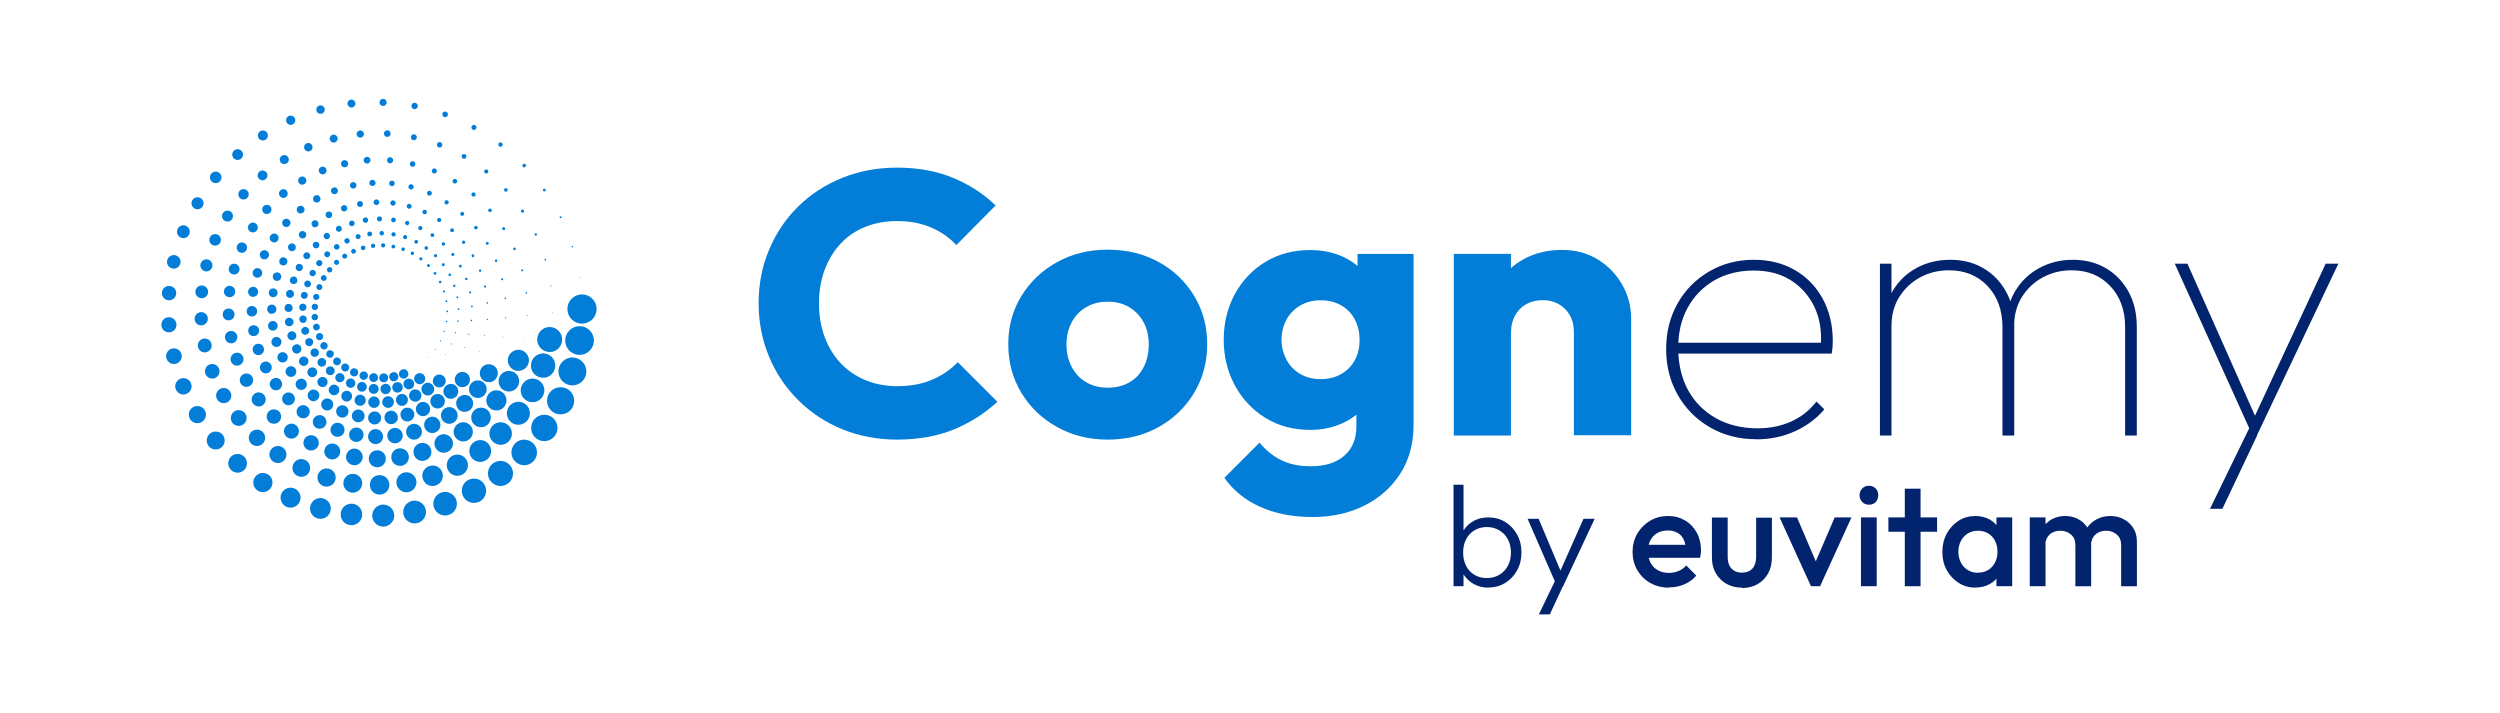 <?xml version="1.0" encoding="UTF-8"?>
<svg id="Layer_2" data-name="Layer 2" xmlns="http://www.w3.org/2000/svg" viewBox="0 0 195.06 55.66">
  <defs>
    <style>
      .cls-1 {
        fill: #02246e;
      }

      .cls-2 {
        fill: #fff;
        opacity: 0;
      }

      .cls-3 {
        fill: #037ed8;
      }
    </style>
  </defs>
  <g id="Layer_1-2" data-name="Layer 1">
    <g>
      <rect class="cls-2" width="195.06" height="55.66"/>
      <g>
        <path class="cls-3" d="M31.15,29.3c-.07-.19.03-.4.22-.47s.4.03.47.22-.03.4-.22.47-.4-.03-.47-.22ZM30.85,29.73c.19-.07.28-.27.21-.46s-.27-.28-.46-.21-.28.27-.21.46.27.28.46.21ZM30.06,29.81c.18-.07.27-.27.21-.45s-.27-.27-.45-.21-.27.27-.21.45.27.27.45.21ZM29.27,29.78c.18-.06.27-.26.2-.44s-.26-.27-.44-.2-.27.26-.2.44.26.27.44.2ZM28.49,29.62c.17-.06.26-.25.2-.42s-.25-.26-.42-.2-.26.25-.2.42.25.26.42.2ZM27.74,29.35c.17-.06.25-.25.19-.41s-.25-.25-.41-.19-.25.25-.19.41.25.25.41.19ZM27.04,28.97c.16-.06.25-.24.19-.4s-.24-.25-.4-.19-.25.24-.19.4.24.25.4.19ZM26.4,28.48c.16-.06.24-.23.18-.39s-.23-.24-.39-.18-.24.23-.18.39.23.24.39.18ZM25.85,27.9c.15-.06.23-.23.18-.38s-.23-.23-.38-.18-.23.23-.18.38.23.23.38.18ZM25.38,27.25c.15-.05.23-.22.17-.37s-.22-.23-.37-.17-.23.22-.17.37.22.23.37.17ZM25.03,26.53c.14-.05.22-.21.17-.36s-.21-.22-.36-.17-.22.21-.17.36.21.22.36.17ZM24.78,25.77c.14-.05.21-.2.16-.34s-.2-.21-.34-.16-.21.2-.16.34.2.21.34.16ZM24.65,24.98c.13-.05.2-.2.15-.33s-.2-.2-.33-.15-.2.2-.15.33.2.2.33.15ZM24.65,24.18c.13-.05.2-.19.15-.32s-.19-.2-.32-.15-.2.19-.15.32.19.2.32.15ZM24.76,23.39c.13-.05.19-.18.14-.31s-.18-.19-.31-.14-.19.18-.14.31.18.19.31.14ZM25,22.62c.12-.04.18-.18.14-.3s-.18-.18-.3-.14-.18.18-.14.3.18.18.3.14ZM25.34,21.9c.12-.04.18-.17.13-.29s-.17-.18-.29-.13-.18.17-.13.29.17.18.29.13ZM25.79,21.25c.11-.04.17-.16.13-.27s-.16-.17-.27-.13-.17.16-.13.27.16.17.27.13ZM26.33,20.66c.11-.04.16-.16.12-.26s-.16-.16-.26-.12-.16.16-.12.26.16.16.26.12ZM26.96,20.17c.1-.04.15-.15.12-.25s-.15-.15-.25-.12-.15.15-.12.25.15.15.25.12ZM27.65,19.78c.1-.04.15-.14.11-.24s-.14-.15-.24-.11-.15.14-.11.24.14.15.24.11ZM28.39,19.51c.09-.03.14-.14.11-.23s-.14-.14-.23-.11-.14.14-.11.23.14.14.23.11ZM29.17,19.34c.09-.03.13-.13.1-.22s-.13-.13-.22-.1-.13.13-.1.22.13.13.22.1ZM29.95,19.3c.08-.03.13-.12.1-.21s-.12-.13-.21-.1-.13.12-.1.21.12.13.21.1ZM30.74,19.38c.08-.03.12-.12.09-.19s-.12-.12-.19-.09-.12.12-.09.19.12.12.19.09ZM31.5,19.58c.07-.03.11-.11.09-.18s-.11-.11-.18-.09-.11.11-.09.18.11.11.18.09ZM32.22,19.89c.07-.03.11-.1.08-.17s-.1-.11-.17-.08-.11.1-.08.17.1.11.17.08ZM32.88,20.31c.06-.02.1-.1.07-.16s-.1-.1-.16-.07-.1.1-.07.16.1.1.16.07ZM33.47,20.83c.06-.02.09-.09.07-.15s-.09-.09-.15-.07-.09.09-.07.15.09.09.15.07ZM33.98,21.43c.06-.02.08-.08.06-.14s-.08-.08-.14-.06-.08.08-.06.14.08.08.14.06ZM34.38,22.1c.05-.02.08-.08.06-.13s-.08-.08-.13-.06-.08.08-.06.13.08.08.13.06ZM34.68,22.82s.07-.07.05-.11-.07-.07-.11-.05-.07.07-.05.11.07.07.11.05ZM34.86,23.58s.06-.06.05-.1-.06-.06-.1-.05-.06.06-.05.1.06.06.1.05ZM34.92,24.36s.06-.05.04-.09-.05-.06-.09-.04-.06.05-.04.09.05.06.09.04ZM34.86,25.15s.05-.05.04-.08-.05-.05-.08-.04-.05.05-.04.08.05.05.08.04ZM34.68,25.91s.04-.04.03-.07-.04-.04-.07-.03-.04.04-.03.07.04.04.07.03ZM34.38,26.64s.04-.03.03-.06-.03-.04-.06-.03-.04.03-.03.06.03.04.06.03ZM33.98,27.31s.03-.03.02-.05-.03-.03-.05-.02-.03.03-.02.05.03.03.05.02ZM33.47,27.92s.02-.02.02-.03-.02-.02-.03-.02-.02.02-.02.03.02.02.03.02ZM32.88,28.44s.01-.01.01-.02-.01-.01-.02-.01-.01.01-.01.02.01.01.02.01ZM32.21,28.86s0,0,0-.01,0,0-.01,0,0,0,0,.01,0,0,.01,0ZM32.96,29.92c.21-.12.28-.38.16-.59s-.38-.28-.59-.16-.28.38-.16.59.38.28.59.16ZM32.11,30.32c.2-.12.27-.37.15-.57s-.37-.27-.57-.15-.27.37-.15.57.37.27.57.15ZM31.22,30.58c.2-.11.26-.36.15-.56s-.36-.26-.56-.15-.26.36-.15.56.36.26.56.15ZM30.29,30.7c.19-.11.26-.35.15-.55s-.35-.26-.55-.15-.26.35-.15.55.35.26.55.15ZM29.35,30.68c.19-.11.25-.35.14-.53s-.35-.25-.53-.14-.25.35-.14.53.35.25.53.14ZM28.43,30.51c.18-.1.24-.34.14-.52s-.34-.24-.52-.14-.24.34-.14.52.34.24.52.14ZM27.54,30.21c.18-.1.24-.33.13-.5s-.33-.24-.5-.13-.24.33-.13.5.33.24.5.13ZM26.7,29.78c.17-.1.23-.32.13-.49s-.32-.23-.49-.13-.23.32-.13.49.32.23.49.13ZM25.94,29.23c.17-.1.22-.31.13-.47s-.31-.22-.47-.13-.22.31-.13.47.31.22.47.13ZM25.28,28.56c.16-.09.22-.3.12-.46s-.3-.22-.46-.12-.22.3-.12.46.3.22.46.12ZM24.72,27.8c.16-.09.21-.29.12-.45s-.29-.21-.45-.12-.21.29-.12.45.29.21.45.12ZM24.28,26.97c.15-.09.2-.28.12-.43s-.28-.2-.43-.12-.2.28-.12.43.28.2.43.12ZM23.97,26.08c.15-.08.2-.27.11-.42s-.27-.2-.42-.11-.2.27-.11.42.27.2.42.11ZM23.79,25.16c.14-.08.19-.26.11-.4s-.26-.19-.4-.11-.19.26-.11.4.26.19.4.11ZM23.77,24.22c.14-.08.18-.25.1-.39s-.25-.18-.39-.1-.18.25-.1.39.25.18.39.1ZM23.88,23.28c.13-.08.18-.24.1-.37s-.24-.18-.37-.1-.18.24-.1.37.24.18.37.1ZM24.13,22.38c.13-.07.17-.23.1-.36s-.23-.17-.36-.1-.17.23-.1.36.23.17.36.1ZM24.52,21.52c.12-.07.16-.22.09-.34s-.22-.16-.34-.09-.16.22-.09.34.22.16.34.09ZM25.03,20.74c.12-.07.16-.21.09-.33s-.21-.16-.33-.09-.16.21-.09.33.21.16.33.09ZM25.65,20.04c.11-.06.15-.21.08-.32s-.21-.15-.32-.08-.15.21-.08.32.21.15.32.08ZM26.38,19.45c.11-.06.14-.2.08-.3s-.2-.14-.3-.08-.14.2-.08.3.2.14.3.08ZM27.18,18.98c.1-.06.14-.19.08-.29s-.19-.14-.29-.08-.14.19-.08.29.19.14.29.08ZM28.04,18.63c.1-.06.13-.18.07-.27s-.18-.13-.27-.07-.13.18-.07.27.18.13.27.07ZM28.94,18.42c.09-.05.12-.17.07-.26s-.17-.12-.26-.07-.12.17-.07.26.17.12.26.07ZM29.87,18.35c.09-.05.11-.16.07-.24s-.16-.11-.24-.07-.11.16-.07.24.16.11.24.07ZM30.79,18.43c.08-.05.11-.15.06-.23s-.15-.11-.23-.06-.11.15-.06.23.15.11.23.06ZM31.69,18.64c.08-.04.1-.14.06-.22s-.14-.1-.22-.06-.1.14-.06.22.14.1.22.06ZM32.55,18.99c.07-.04.09-.13.05-.2s-.13-.09-.2-.05-.09.13-.05.2.13.09.2.05ZM33.33,19.47c.07-.04.09-.12.05-.19s-.12-.09-.19-.05-.09.12-.05.19.12.09.19.05ZM34.04,20.06c.06-.03.08-.11.05-.17s-.11-.08-.17-.05-.08.11-.05.17.11.08.17.05ZM34.65,20.75c.06-.03.07-.1.04-.16s-.1-.07-.16-.04-.07.1-.04.16.1.07.16.04ZM35.14,21.53c.05-.03.07-.09.04-.14s-.09-.07-.14-.04-.07.09-.04.14.09.07.14.04ZM35.5,22.38s.06-.08.03-.13-.08-.06-.13-.03-.06.08-.03.13.08.06.13.03ZM35.73,23.27s.05-.07.03-.11-.07-.05-.11-.03-.05.07-.03.11.07.05.11.03ZM35.82,24.19s.05-.07.03-.1-.07-.05-.1-.03-.05.07-.03.1.07.05.1.03ZM35.77,25.11s.04-.06.02-.09-.06-.04-.09-.02-.04.06-.02.09.06.04.09.02ZM35.57,26.01s.03-.05.02-.07-.05-.03-.07-.02-.03.05-.02.07.05.03.07.02ZM35.24,26.88s.03-.04.02-.06-.04-.03-.06-.02-.03.04-.02.06.04.03.06.02ZM34.78,27.68s.02-.03.01-.04-.03-.02-.04-.01-.02.03-.01.04.03.02.04.01ZM34.2,28.41s.01-.02,0-.03-.02-.01-.03,0-.01.02,0,.03.02.01.03,0ZM33.52,29.03s0,0,0-.01,0,0-.01,0,0,0,0,.01,0,0,.01,0ZM34.6,30.11c.21-.18.24-.5.06-.71s-.5-.24-.71-.06-.24.5-.06.71.5.24.71.06ZM33.7,30.74c.21-.18.24-.49.06-.7s-.49-.24-.7-.06-.24.49-.06.7.49.24.7.06ZM32.71,31.23c.2-.17.23-.48.06-.68s-.48-.23-.68-.06-.23.48-.06.68.48.23.68.06ZM31.66,31.56c.2-.17.22-.46.06-.66s-.46-.22-.66-.06-.22.46-.06.66.46.22.66.06ZM30.57,31.72c.19-.16.22-.45.06-.64s-.45-.22-.64-.06-.22.45-.06.64.45.22.64.06ZM29.47,31.72c.19-.16.21-.44.05-.63s-.44-.21-.63-.05-.21.44-.05.63.44.21.63.05ZM28.38,31.56c.18-.15.21-.43.05-.61s-.43-.21-.61-.05-.21.43-.05.61.43.21.61.05ZM27.32,31.23c.18-.15.2-.41.05-.59s-.41-.2-.59-.05-.2.41-.05.59.41.2.59.05ZM26.33,30.74c.17-.14.2-.4.05-.58s-.4-.2-.58-.05-.2.4-.05.58.4.2.58.05ZM25.42,30.11c.17-.14.19-.39.05-.56s-.39-.19-.56-.05-.19.39-.05.56.39.19.56.05ZM24.61,29.34c.16-.14.18-.38.05-.54s-.38-.18-.54-.05-.18.38-.05.54.38.18.54.05ZM23.93,28.47c.16-.13.18-.37.05-.52s-.37-.18-.52-.05-.18.37-.05.52.37.18.52.05ZM23.39,27.5c.15-.13.17-.35.04-.51s-.35-.17-.51-.04-.17.35-.04.51.35.17.51.04ZM23,26.46c.15-.12.17-.34.04-.49s-.34-.17-.49-.04-.17.34-.04.49.34.17.49.04ZM22.78,25.38c.14-.12.16-.33.04-.47s-.33-.16-.47-.04-.16.33-.04.47.33.16.47.04ZM22.72,24.27c.14-.11.15-.32.04-.45s-.32-.15-.45-.04-.15.32-.04.45.32.15.45.04ZM22.83,23.17c.13-.11.15-.3.04-.44s-.3-.15-.44-.04-.15.3-.04.44.3.15.44.04ZM23.1,22.1c.13-.11.14-.29.04-.42s-.29-.14-.42-.04-.14.29-.04.42.29.14.42.04ZM23.53,21.09c.12-.1.14-.28.04-.4s-.28-.14-.4-.04-.14.28-.04.4.28.14.4.04ZM24.11,20.16c.12-.1.13-.27.03-.38s-.27-.13-.38-.03-.13.27-.03.38.27.13.38.03ZM24.83,19.32c.11-.09.12-.26.03-.37s-.26-.12-.37-.03-.12.26-.03.37.26.12.37.03ZM25.66,18.61c.1-.09.12-.24.03-.35s-.24-.12-.35-.03-.12.24-.03.35.24.12.35.03ZM26.59,18.03c.1-.08.11-.23.03-.33s-.23-.11-.33-.03-.11.23-.03.33.23.11.33.03ZM27.59,17.6c.09-.08.11-.22.03-.31s-.22-.11-.31-.03-.11.22-.03.31.22.11.31.03ZM28.65,17.34c.09-.07.1-.21.03-.3s-.21-.1-.3-.03-.1.21-.03.3.21.1.3.03ZM29.74,17.23c.08-.07.09-.2.02-.28s-.2-.09-.28-.02-.09.2-.02.28.2.09.28.02ZM30.82,17.3c.08-.07.09-.18.02-.26s-.18-.09-.26-.02-.09.18-.02.26.18.09.26.02ZM31.88,17.53c.07-.06.08-.17.02-.24s-.17-.08-.24-.02-.08.17-.02.24.17.08.24.02ZM32.9,17.92c.07-.06.08-.16.02-.23s-.16-.08-.23-.02-.08.16-.02.23.16.08.23.02ZM33.83,18.46c.06-.05.07-.15.02-.21s-.15-.07-.21-.02-.07.15-.02.21.15.07.21.02ZM34.68,19.14c.06-.05.07-.13.02-.19s-.13-.07-.19-.02-.07.13-.02.19.13.07.19.02ZM35.41,19.95c.05-.04.06-.12.02-.17s-.12-.06-.17-.02-.06.12-.02.17.12.06.17.02ZM36,20.85s.05-.11.01-.16-.11-.05-.16-.01-.05.11-.01.16.11.05.16.01ZM36.45,21.84s.05-.1.01-.14-.1-.05-.14-.01-.05.1-.01.14.1.05.14.01ZM36.74,22.88s.04-.09.01-.12-.09-.04-.12-.01-.04.09-.01.12.09.04.12.01ZM36.87,23.96s.04-.07,0-.1-.07-.04-.1,0-.04.07,0,.1.07.04.1,0ZM36.83,25.05s.03-.06,0-.09-.06-.03-.09,0-.03.06,0,.09.06.03.09,0ZM36.62,26.12s.02-.05,0-.07-.05-.02-.07,0-.02.05,0,.07.05.02.07,0ZM36.25,27.14s.02-.04,0-.05-.04-.02-.05,0-.02.04,0,.05.04.02.05,0ZM35.73,28.1s.01-.02,0-.03-.02-.01-.03,0-.01.02,0,.03.02.01.03,0ZM35.06,28.97s0-.01,0-.02-.01,0-.02,0,0,.01,0,.02.01,0,.02,0ZM36.53,30c.21-.25.18-.63-.07-.84s-.63-.18-.84.07-.18.63.07.84.63.18.84-.07ZM35.62,30.91c.21-.25.17-.61-.07-.82s-.61-.17-.82.07-.17.61.07.82.61.17.82-.07ZM34.58,31.67c.2-.24.17-.6-.07-.8s-.6-.17-.8.07-.17.6.07.8.6.17.8-.07ZM33.43,32.27c.2-.23.17-.58-.07-.78s-.58-.17-.78.07-.17.58.07.78.58.17.78-.07ZM32.2,32.69c.19-.23.16-.57-.07-.76s-.57-.16-.76.07-.16.57.07.76.57.16.76-.07ZM30.92,32.91c.19-.22.16-.55-.06-.74s-.55-.16-.74.06-.16.55.06.74.55.16.74-.06ZM29.62,32.94c.18-.22.15-.54-.06-.72s-.54-.15-.72.06-.15.54.06.72.54.15.72-.06ZM28.33,32.77c.18-.21.15-.52-.06-.7s-.52-.15-.7.06-.15.52.06.7.52.15.7-.06ZM27.08,32.41c.17-.2.14-.51-.06-.68s-.51-.14-.68.06-.14.51.06.68.51.14.68-.06ZM25.89,31.86c.17-.2.14-.49-.06-.66s-.49-.14-.66.06-.14.49.06.66.49.14.66-.06ZM24.81,31.14c.16-.19.14-.48-.06-.64s-.48-.14-.64.06-.14.48.06.64.48.14.64-.06ZM23.84,30.27c.16-.18.13-.46-.05-.62s-.46-.13-.62.05-.13.46.05.62.46.13.62-.05ZM23.02,29.26c.15-.18.13-.44-.05-.59s-.44-.13-.59.05-.13.44.05.59.44.13.59-.05ZM22.36,28.14c.14-.17.12-.43-.05-.57s-.43-.12-.57.05-.12.43.05.57.43.12.57-.05ZM21.87,26.93c.14-.17.12-.41-.05-.55s-.41-.12-.55.05-.12.41.05.55.41.12.55-.05ZM21.58,25.66c.13-.16.11-.4-.05-.53s-.4-.11-.53.05-.11.4.05.53.4.11.53-.05ZM21.48,24.36c.13-.15.11-.38-.04-.51s-.38-.11-.51.04-.11.38.04.51.38.11.51-.04ZM21.58,23.07c.12-.15.1-.37-.04-.49s-.37-.1-.49.04-.1.37.04.49.37.1.49-.04ZM21.87,21.8c.12-.14.1-.35-.04-.47s-.35-.1-.47.04-.1.35.04.47.35.1.47-.04ZM22.35,20.6c.11-.14.1-.34-.04-.45s-.34-.1-.45.04-.1.34.04.45.34.1.45-.04ZM23.01,19.49c.11-.13.09-.32-.04-.43s-.32-.09-.43.04-.09.32.04.43.32.09.43-.04ZM23.83,18.5c.1-.12.09-.31-.04-.41s-.31-.09-.41.04-.09.31.04.41.31.09.41-.04ZM24.79,17.64c.1-.12.08-.29-.03-.39s-.29-.08-.39.03-.08.29.03.39.29.08.39-.03ZM25.86,16.93c.09-.11.08-.28-.03-.37s-.28-.08-.37.03-.08.28.03.37.28.08.37-.03ZM27.04,16.41c.09-.1.07-.26-.03-.35s-.26-.07-.35.03-.07.26.03.35.26.07.35-.03ZM28.27,16.07c.08-.1.07-.25-.03-.33s-.25-.07-.33.03-.07.25.03.33.25.07.33-.03ZM29.54,15.92c.08-.09.07-.23-.03-.31s-.23-.07-.31.03-.07.23.03.31.23.07.31-.03ZM30.82,15.97c.07-.09.06-.21-.03-.29s-.21-.06-.29.03-.06.21.03.29.21.06.29-.03ZM32.07,16.22c.07-.08.06-.2-.02-.27s-.2-.06-.27.02-.06.2.02.27.2.06.27-.02ZM33.27,16.66c.06-.07.05-.18-.02-.25s-.18-.05-.25.02-.05.18.02.25.18.05.25-.02ZM34.39,17.27c.06-.07.05-.17-.02-.23s-.17-.05-.23.02-.05.17.02.23.17.05.23-.02ZM35.39,18.06c.05-.06.04-.15-.02-.21s-.15-.04-.21.02-.04.15.02.21.15.04.21-.02ZM36.27,18.98c.05-.06.04-.14-.02-.18s-.14-.04-.18.02-.04.14.02.18.14.04.18-.02ZM36.99,20.03s.03-.12-.01-.16-.12-.03-.16.01-.03.12.01.16.12.03.16-.01ZM37.54,21.18s.03-.11-.01-.14-.11-.03-.14.01-.03.11.01.14.11.03.14-.01ZM37.91,22.41s.03-.09-.01-.12-.09-.03-.12.01-.03.09.01.12.09.03.12-.01ZM38.08,23.68s.02-.08,0-.1-.08-.02-.1,0-.02.08,0,.1.08.02.1,0ZM38.06,24.96s.02-.06,0-.08-.06-.02-.08,0-.02.06,0,.08.06.02.08,0ZM37.84,26.22s.01-.05,0-.06-.05-.01-.06,0-.01.05,0,.06.05.01.06,0ZM37.43,27.44s0-.03,0-.04-.03,0-.04,0,0,.03,0,.04.03,0,.04,0ZM36.84,28.58s0-.02,0-.02-.02,0-.02,0,0,.02,0,.02.02,0,.02,0ZM38.75,29.47c.19-.34.08-.77-.26-.96s-.77-.08-.96.26-.08.77.26.96.77.08.96-.26ZM37.88,30.71c.19-.33.08-.75-.25-.94s-.75-.08-.94.25-.08.75.25.94.75.08.94-.25ZM36.83,31.81c.18-.32.07-.73-.24-.91s-.73-.07-.91.24-.07.73.24.91.73.07.91-.24ZM35.62,32.74c.18-.31.07-.71-.24-.89s-.71-.07-.89.24-.07.71.24.89.71.07.89-.24ZM34.28,33.47c.17-.3.07-.69-.23-.87s-.69-.07-.87.23-.07.69.23.87.69.07.87-.23ZM32.84,33.99c.17-.29.07-.67-.23-.84s-.67-.07-.84.23-.07.67.23.84.67.07.84-.23ZM31.34,34.29c.17-.29.07-.65-.22-.82s-.65-.07-.82.22-.07.65.22.82.65.07.82-.22ZM29.81,34.36c.16-.28.07-.63-.21-.8s-.63-.07-.8.21-.07.63.21.8.63.07.8-.21ZM28.29,34.2c.16-.27.06-.62-.21-.77s-.62-.06-.77.21-.06.62.21.77.62.06.77-.21ZM26.81,33.81c.15-.26.06-.6-.2-.75s-.6-.06-.75.2-.06.6.2.75.6.06.75-.2ZM25.4,33.19c.15-.25.06-.58-.19-.73s-.58-.06-.73.19-.06.58.19.73.58.06.73-.19ZM24.1,32.38c.14-.25.06-.56-.19-.7s-.56-.06-.7.19-.06.56.19.7.56.06.7-.19ZM22.94,31.37c.14-.24.06-.54-.18-.68s-.54-.06-.68.18-.06.54.18.68.54.06.68-.18ZM21.95,30.21c.13-.23.05-.52-.18-.66s-.52-.05-.66.18-.05.52.18.66.52.05.66-.18ZM21.14,28.9c.13-.22.05-.5-.17-.63s-.5-.05-.63.17-.05.5.17.63.5.05.63-.17ZM20.54,27.49c.12-.21.05-.49-.16-.61s-.49-.05-.61.16-.05.49.16.61.49.05.61-.16ZM20.16,26.01c.12-.2.05-.47-.16-.58s-.47-.05-.58.16-.05.47.16.58.47.05.58-.16ZM20.01,24.49c.11-.2.05-.45-.15-.56s-.45-.05-.56.15-.05.45.15.56.45.05.56-.15ZM20.09,22.97c.11-.19.04-.43-.14-.54s-.43-.04-.54.14-.04.43.14.54.43.04.54-.14ZM20.41,21.48c.1-.18.04-.41-.14-.51s-.41-.04-.51.14-.04.41.14.51.41.04.51-.14ZM20.94,20.06c.1-.17.04-.39-.13-.49s-.39-.04-.49.13-.04.39.13.49.39.04.49-.13ZM21.69,18.74c.09-.16.04-.37-.13-.47s-.37-.04-.47.13-.04.37.13.47.37.04.47-.13ZM22.62,17.55c.09-.16.04-.35-.12-.44s-.35-.04-.44.12-.04.35.12.44.35.04.44-.12ZM23.72,16.51c.09-.15.03-.34-.11-.42s-.34-.03-.42.11-.03.34.11.42.34.03.42-.11ZM24.97,15.66c.08-.14.03-.32-.11-.4s-.32-.03-.4.11-.03.32.11.4.32.03.4-.11ZM26.33,15.02c.08-.13.03-.3-.1-.37s-.3-.03-.37.1-.03.3.1.37.3.03.37-.1ZM27.78,14.59c.07-.12.03-.28-.09-.35s-.28-.03-.35.09-.03.28.09.35.28.03.35-.09ZM29.27,14.39c.07-.11.03-.26-.09-.33s-.26-.03-.33.09-.03.26.09.33.26.03.33-.09ZM30.77,14.42c.06-.11.02-.24-.08-.3s-.24-.02-.3.08-.02.24.08.3.24.02.3-.08ZM32.25,14.68c.06-.1.02-.22-.08-.28s-.22-.02-.28.08-.02.22.08.28.22.02.28-.08ZM33.67,15.17c.05-.09.02-.21-.07-.26s-.21-.02-.26.07-.02.21.07.26.21.02.26-.07ZM34.99,15.87c.05-.08.02-.19-.06-.23s-.19-.02-.23.06-.02.19.06.23.19.02.23-.06ZM36.2,16.76c.04-.07.02-.17-.06-.21s-.17-.02-.21.06-.02.17.06.21.17.02.21-.06ZM37.25,17.83c.04-.07.02-.15-.05-.19s-.15-.02-.19.05-.02.15.05.19.15.02.19-.05ZM38.12,19.05c.03-.06.01-.13-.04-.16s-.13-.01-.16.04-.01.13.04.16.13.01.16-.04ZM38.8,20.39s.01-.11-.04-.14-.11-.01-.14.04-.01.11.04.14.11.01.14-.04ZM39.26,21.83s0-.09-.03-.12-.09,0-.12.03,0,.09.03.12.09,0,.12-.03ZM39.49,23.31s0-.07-.03-.09-.07,0-.09.03,0,.07.03.09.07,0,.09-.03ZM39.5,24.82s0-.06-.02-.07-.06,0-.07.02,0,.06.02.07.06,0,.07-.02ZM39.27,26.32s0-.04-.01-.05-.04,0-.05.01,0,.04.01.05.04,0,.05-.01ZM38.82,27.76s0-.02,0-.02-.02,0-.02,0,0,.02,0,.02.02,0,.02,0ZM41.22,28.4c.16-.43-.07-.9-.49-1.06s-.9.07-1.06.49.07.9.49,1.06.9-.07,1.06-.49ZM40.46,30.02c.15-.42-.06-.88-.48-1.03s-.88.06-1.03.48.06.88.48,1.03.88-.06,1.03-.48ZM39.47,31.51c.15-.41-.06-.86-.47-1.01s-.86.06-1.01.47.06.86.47,1.01.86-.06,1.01-.47ZM38.25,32.83c.14-.4-.06-.84-.46-.98s-.84.06-.98.46.06.84.46.98.84-.06.98-.46ZM36.85,33.95c.14-.39-.06-.81-.45-.96s-.81.06-.96.45.06.81.45.96.81-.06.96-.45ZM35.3,34.85c.14-.38-.06-.79-.43-.93s-.79.06-.93.43.06.79.43.93.79-.06.93-.43ZM33.62,35.5c.13-.37-.06-.77-.42-.9s-.77.06-.9.42.06.77.42.9.77-.06.9-.42ZM31.86,35.9c.13-.36-.05-.75-.41-.88s-.75.05-.88.41.05.75.41.88.75-.05.88-.41ZM30.06,36.02c.13-.35-.05-.73-.4-.85s-.73.05-.85.4.05.73.4.85.73-.05.85-.4ZM28.26,35.87c.12-.33-.05-.7-.39-.83s-.7.05-.83.39.05.7.39.83.7-.05.83-.39ZM26.51,35.44c.12-.32-.05-.68-.37-.8s-.68.05-.8.37.05.68.37.8.68-.05.8-.37ZM24.84,34.76c.11-.31-.05-.66-.36-.77s-.66.05-.77.36.05.66.36.77.66-.05.77-.36ZM23.29,33.84c.11-.3-.05-.64-.35-.75s-.64.05-.75.35.05.64.35.75.64-.05.75-.35ZM21.9,32.69c.11-.29-.04-.62-.34-.72s-.62.04-.72.34.04.62.34.72.62-.04.72-.34ZM20.7,31.35c.1-.28-.04-.59-.33-.7s-.59.04-.7.33.04.59.33.7.59-.04.7-.33ZM19.72,29.84c.1-.27-.04-.57-.31-.67s-.57.04-.67.31.04.57.31.67.57-.04.67-.31ZM18.97,28.2c.1-.26-.04-.55-.3-.65s-.55.04-.65.3.04.55.3.65.55-.04.65-.3ZM18.49,26.47c.09-.25-.04-.53-.29-.62s-.53.04-.62.29.04.53.29.62.53-.04.62-.29ZM18.27,24.69c.09-.24-.04-.51-.28-.59s-.51.04-.59.28.04.51.28.59.51-.04.59-.28ZM18.33,22.9c.08-.23-.03-.48-.26-.57s-.48.03-.57.26.03.48.26.57.48-.03.57-.26ZM18.66,21.14c.08-.22-.03-.46-.25-.54s-.46.03-.54.25.03.46.25.54.46-.03.54-.25ZM19.25,19.46c.08-.21-.03-.44-.24-.52s-.44.03-.52.24.03.44.24.52.44-.03.52-.24ZM20.09,17.88c.07-.2-.03-.42-.23-.49s-.42.03-.49.23.03.42.23.49.42-.03.49-.23ZM21.16,16.46c.07-.19-.03-.4-.22-.46s-.4.03-.46.22.03.4.22.46.4-.03.46-.22ZM22.43,15.22c.06-.18-.03-.37-.2-.44s-.37.03-.44.2.03.37.2.44.37-.03.44-.2ZM23.88,14.2c.06-.17-.03-.35-.19-.41s-.35.03-.41.19.03.35.19.41.35-.03.41-.19ZM25.46,13.41c.06-.16-.02-.33-.18-.39s-.33.02-.39.18.02.33.18.39.33-.02.39-.18ZM27.15,12.87c.05-.15-.02-.31-.17-.36s-.31.02-.36.17.02.31.17.36.31-.02.36-.17ZM28.89,12.59c.05-.14-.02-.29-.16-.34s-.29.02-.34.16.02.29.16.34.29-.02.34-.16ZM30.66,12.59c.05-.13-.02-.26-.14-.31s-.26.02-.31.14.02.26.14.31.26-.02.31-.14ZM32.4,12.87c.04-.12-.02-.24-.13-.28s-.24.02-.28.13.02.24.13.28.24-.02.28-.13ZM34.08,13.41c.04-.1-.02-.22-.12-.26s-.22.02-.26.12.02.22.12.26.22-.02.26-.12ZM35.66,14.2c.03-.09-.01-.2-.11-.23s-.2.01-.23.11.01.2.11.23.2-.01.23-.11ZM37.1,15.23c.03-.08-.01-.18-.1-.21s-.18.01-.21.1.01.18.1.21.18-.01.21-.1ZM38.36,16.46c.03-.07-.01-.15-.08-.18s-.15.01-.18.08.01.15.08.18.15-.01.18-.08ZM39.41,17.88c.02-.06,0-.13-.07-.15s-.13,0-.15.07,0,.13.07.15.13,0,.15-.07ZM40.24,19.45c.02-.05,0-.11-.06-.13s-.11,0-.13.06,0,.11.06.13.11,0,.13-.06ZM40.82,21.12s0-.09-.05-.1-.09,0-.1.05,0,.09.05.1.09,0,.1-.05ZM41.13,22.87s0-.07-.04-.08-.07,0-.08.04,0,.07.04.08.07,0,.08-.04ZM41.17,24.64s0-.04-.02-.05-.04,0-.05.02,0,.04.02.05.04,0,.05-.02ZM40.94,26.41s0-.02-.01-.03-.02,0-.03.01,0,.02.01.03.02,0,.03-.01ZM43.85,26.66c.09-.53-.26-1.03-.79-1.13s-1.03.26-1.13.79.26,1.03.79,1.13,1.03-.26,1.13-.79ZM43.31,28.69c.09-.52-.25-1.01-.77-1.1s-1.01.25-1.1.77.25,1.01.77,1.1,1.01-.25,1.1-.77ZM42.46,30.62c.09-.5-.25-.98-.75-1.07s-.98.25-1.07.75.25.98.75,1.07.98-.25,1.07-.75ZM41.33,32.4c.09-.49-.24-.96-.73-1.04s-.96.24-1.04.73.24.96.73,1.04.96-.24,1.04-.73ZM39.93,33.98c.08-.48-.23-.93-.71-1.02s-.93.23-1.02.71.23.93.71,1.02.93-.23,1.02-.71ZM38.31,35.34c.08-.46-.23-.91-.69-.99s-.91.23-.99.69.23.91.69.99.91-.23.99-.69ZM36.5,36.44c.08-.45-.22-.88-.67-.96s-.88.22-.96.67.22.88.67.96.88-.22.96-.67ZM34.54,37.26c.08-.44-.22-.86-.65-.93s-.86.22-.93.65.22.86.65.93.86-.22.93-.65ZM32.48,37.77c.08-.43-.21-.83-.63-.91s-.83.21-.91.63.21.83.63.91.83-.21.91-.63ZM30.37,37.96c.07-.41-.2-.81-.62-.88s-.81.2-.88.62.2.81.62.88.81-.2.88-.62ZM28.25,37.83c.07-.4-.2-.78-.6-.85s-.78.2-.85.6.2.78.6.85.78-.2.85-.6ZM26.18,37.38c.07-.39-.19-.76-.58-.82s-.76.19-.82.58.19.76.58.82.76-.19.82-.58ZM24.19,36.63c.07-.37-.18-.73-.56-.8s-.73.18-.8.56.18.73.56.8.73-.18.8-.56ZM22.34,35.58c.06-.36-.18-.71-.54-.77s-.71.18-.77.54.18.71.54.77.71-.18.77-.54ZM20.68,34.27c.06-.35-.17-.68-.52-.74s-.68.17-.74.52.17.68.52.74.68-.17.74-.52ZM19.23,32.72c.06-.34-.16-.65-.5-.71s-.65.16-.71.5.16.65.5.71.65-.16.71-.5ZM18.04,30.97c.06-.32-.16-.63-.48-.69s-.63.16-.69.48.16.63.48.69.63-.16.69-.48ZM17.12,29.07c.05-.31-.15-.6-.46-.66s-.6.15-.66.46.15.6.46.66.6-.15.66-.46ZM16.51,27.05c.05-.3-.15-.58-.44-.63s-.58.15-.63.44.15.58.44.63.58-.15.63-.44ZM16.21,24.96c.05-.28-.14-.55-.42-.6s-.55.14-.6.42.14.55.42.6.55-.14.6-.42ZM16.23,22.86c.05-.27-.13-.53-.4-.58s-.53.13-.58.4.13.53.4.58.53-.13.58-.4ZM16.57,20.79c.05-.26-.13-.5-.38-.55s-.5.13-.55.38.13.5.38.55.5-.13.55-.38ZM17.23,18.79c.04-.24-.12-.48-.37-.52s-.48.12-.52.37.12.48.37.52.48-.12.52-.37ZM18.17,16.93c.04-.23-.11-.45-.35-.49s-.45.11-.49.35.11.45.35.49.45-.11.49-.35ZM19.4,15.23c.04-.22-.11-.43-.33-.47s-.43.11-.47.33.11.43.33.47.43-.11.47-.33ZM20.86,13.75c.04-.21-.1-.4-.31-.44s-.4.1-.44.31.1.4.31.44.4-.1.44-.31ZM22.53,12.51c.03-.19-.1-.38-.29-.41s-.38.1-.41.29.1.38.29.41.38-.1.41-.29ZM24.38,11.54c.03-.18-.09-.35-.27-.38s-.35.09-.38.27.09.35.27.38.35-.09.38-.27ZM26.34,10.87c.03-.17-.08-.33-.25-.36s-.33.08-.36.25.08.33.25.36.33-.08.36-.25ZM28.39,10.51c.03-.15-.08-.3-.23-.33s-.3.08-.33.23.08.3.23.33.3-.08.33-.23ZM30.47,10.47c.03-.14-.07-.28-.21-.3s-.28.07-.3.21.07.28.21.3.28-.07.3-.21ZM32.52,10.75c.02-.13-.06-.25-.19-.27s-.25.06-.27.19.06.25.19.27.25-.06.27-.19ZM34.51,11.34c.02-.12-.06-.23-.17-.25s-.23.06-.25.17.06.23.17.25.23-.06.25-.17ZM36.39,12.24c.02-.1-.05-.2-.15-.22s-.2.05-.22.15.05.2.15.22.2-.05.22-.15ZM38.1,13.41c.02-.09-.04-.18-.13-.19s-.18.04-.19.13.04.18.13.19.18-.04.19-.13ZM39.61,14.84c.01-.08-.04-.15-.12-.16s-.15.04-.16.12.04.15.12.16.15-.04.16-.12ZM40.89,16.49c.01-.06-.03-.13-.1-.14s-.13.03-.14.1.03.13.1.14.13-.03.14-.1ZM41.9,18.31c0-.05-.03-.1-.08-.11s-.1.03-.11.08.03.1.08.11.1-.03.11-.08ZM42.62,20.27s-.02-.08-.06-.08-.08.02-.08.06.02.08.06.08.08-.02.08-.06ZM43.03,22.32s-.01-.05-.04-.05-.05.01-.05.04.01.05.04.05.05-.01.05-.04ZM43.13,24.41s0-.03-.02-.03-.03,0-.03.02,0,.03.02.03.03,0,.03-.02ZM46.55,24.11c0-.63-.51-1.14-1.14-1.14s-1.14.51-1.14,1.14.51,1.14,1.14,1.14,1.14-.51,1.14-1.14ZM46.34,26.57c0-.62-.5-1.12-1.12-1.12s-1.12.5-1.12,1.12.5,1.12,1.12,1.12,1.12-.5,1.12-1.12ZM45.75,28.98c0-.6-.49-1.09-1.09-1.09s-1.09.49-1.09,1.09.49,1.09,1.09,1.09,1.09-.49,1.09-1.09ZM44.8,31.27c0-.59-.47-1.06-1.06-1.06s-1.06.47-1.06,1.06.47,1.06,1.06,1.06,1.06-.47,1.06-1.06ZM43.5,33.39c0-.57-.46-1.03-1.03-1.03s-1.03.46-1.03,1.03.46,1.03,1.03,1.03,1.03-.46,1.03-1.03ZM41.9,35.3c0-.55-.45-1-1-1s-1,.45-1,1,.45,1,1,1,1-.45,1-1ZM40.03,36.94c0-.54-.44-.98-.98-.98s-.98.44-.98.98.44.98.98.98.98-.44.98-.98ZM37.93,38.29c0-.52-.42-.95-.95-.95s-.95.42-.95.95.42.95.95.95.95-.42.95-.95ZM35.65,39.3c0-.51-.41-.92-.92-.92s-.92.41-.92.92.41.92.92.92.92-.41.92-.92ZM33.24,39.95c0-.49-.4-.89-.89-.89s-.89.4-.89.89.4.89.89.89.89-.4.89-.89ZM30.76,40.23c0-.48-.39-.86-.86-.86s-.86.39-.86.86.39.86.86.86.86-.39.86-.86ZM28.26,40.14c0-.46-.37-.84-.84-.84s-.84.37-.84.84.37.84.84.84.84-.37.84-.84ZM25.81,39.67c0-.45-.36-.81-.81-.81s-.81.36-.81.81.36.81.81.81.81-.36.81-.81ZM23.45,38.83c0-.43-.35-.78-.78-.78s-.78.35-.78.78.35.78.78.78.78-.35.78-.78ZM21.26,37.65c0-.42-.34-.75-.75-.75s-.75.34-.75.75.34.75.75.75.75-.34.75-.75ZM19.27,36.15c0-.4-.32-.73-.73-.73s-.73.32-.73.73.32.73.73.73.73-.32.73-.73ZM17.53,34.37c0-.39-.31-.7-.7-.7s-.7.31-.7.7.31.7.7.7.7-.31.7-.7ZM16.07,32.35c0-.37-.3-.67-.67-.67s-.67.3-.67.67.3.67.67.67.67-.3.67-.67ZM14.95,30.14c0-.35-.29-.64-.64-.64s-.64.29-.64.64.29.64.64.64.64-.29.64-.64ZM14.18,27.79c0-.34-.27-.61-.61-.61s-.61.27-.61.61.27.61.61.61.61-.27.61-.61ZM13.77,25.34c0-.32-.26-.59-.59-.59s-.59.26-.59.59.26.59.59.59.59-.26.59-.59ZM13.75,22.87c0-.31-.25-.56-.56-.56s-.56.25-.56.56.25.56.56.56.56-.25.56-.56ZM14.09,20.43c0-.29-.24-.53-.53-.53s-.53.24-.53.53.24.53.53.53.53-.24.53-.53ZM14.81,18.08c0-.28-.22-.5-.5-.5s-.5.22-.5.5.22.5.5.5.5-.22.5-.5ZM15.88,15.86c0-.26-.21-.47-.47-.47s-.47.21-.47.47.21.47.47.47.47-.21.47-.47ZM17.28,13.84c0-.25-.2-.45-.45-.45s-.45.2-.45.45.2.45.45.45.45-.2.45-.45ZM18.96,12.06c0-.23-.19-.42-.42-.42s-.42.19-.42.42.19.42.42.42.42-.19.42-.42ZM20.9,10.57c0-.22-.17-.39-.39-.39s-.39.17-.39.39.17.39.39.39.39-.17.39-.39ZM23.04,9.38c0-.2-.16-.36-.36-.36s-.36.16-.36.36.16.36.36.36.36-.16.36-.36ZM25.34,8.55c0-.18-.15-.33-.33-.33s-.33.15-.33.33.15.33.33.33.33-.15.33-.33ZM27.73,8.08c0-.17-.14-.31-.31-.31s-.31.14-.31.31.14.31.31.31.31-.14.31-.31ZM30.17,7.99c0-.15-.12-.28-.28-.28s-.28.12-.28.28.12.28.28.28.28-.12.28-.28ZM32.6,8.27c0-.14-.11-.25-.25-.25s-.25.11-.25.25.11.25.25.25.25-.11.25-.25ZM34.95,8.92c0-.12-.1-.22-.22-.22s-.22.1-.22.22.1.22.22.22.22-.1.22-.22ZM37.18,9.94c0-.11-.09-.2-.2-.2s-.2.09-.2.2.09.2.2.2.2-.09.2-.2ZM39.22,11.28c0-.09-.07-.17-.17-.17s-.17.07-.17.17.07.17.17.17.17-.07.17-.17ZM41.04,12.92c0-.08-.06-.14-.14-.14s-.14.06-.14.14.06.14.14.14.14-.06.14-.14ZM42.58,14.83c0-.06-.05-.11-.11-.11s-.11.05-.11.11.05.11.11.11.11-.05.11-.11ZM43.82,16.95s-.04-.08-.08-.08-.08.04-.08.08.04.08.08.08.08-.04.08-.08ZM44.72,19.24s-.02-.06-.06-.06-.06.02-.06.06.02.06.06.06.06-.02.06-.06ZM45.25,21.65s-.01-.03-.03-.03-.03.01-.03.03.01.03.03.03.03-.01.03-.03Z"/>
        <path class="cls-3" d="M70.01,34.3c-1.54,0-2.96-.27-4.27-.8-1.31-.53-2.46-1.29-3.44-2.26-.98-.97-1.75-2.1-2.29-3.4-.54-1.29-.82-2.69-.82-4.18s.27-2.89.82-4.18c.54-1.29,1.3-2.42,2.27-3.37.97-.95,2.11-1.7,3.43-2.23,1.31-.53,2.74-.8,4.27-.8,1.63,0,3.09.26,4.36.79,1.27.52,2.39,1.24,3.34,2.16l-3.06,3.09c-.54-.58-1.2-1.04-1.97-1.37-.77-.33-1.66-.5-2.67-.5-.89,0-1.72.15-2.46.45-.75.3-1.39.73-1.92,1.3-.53.56-.95,1.24-1.25,2.04-.3.8-.45,1.67-.45,2.62s.15,1.86.45,2.65c.3.8.72,1.48,1.25,2.04.53.56,1.18,1,1.92,1.31.75.31,1.57.47,2.46.47,1.05,0,1.96-.16,2.74-.5.78-.33,1.45-.79,2.01-1.37l3.09,3.09c-.99.91-2.12,1.63-3.4,2.16-1.27.52-2.75.79-4.42.79Z"/>
        <path class="cls-3" d="M86.43,34.3c-1.46,0-2.78-.33-3.95-.98-1.18-.65-2.1-1.54-2.79-2.67-.68-1.13-1.02-2.39-1.02-3.79s.34-2.65,1.02-3.76c.68-1.11,1.6-1.99,2.77-2.64,1.17-.65,2.49-.98,3.97-.98s2.8.32,3.97.96,2.09,1.52,2.77,2.64c.68,1.12,1.02,2.38,1.02,3.78s-.34,2.66-1.02,3.79c-.68,1.13-1.6,2.02-2.77,2.67-1.17.65-2.49.98-3.97.98ZM86.43,30.25c.64,0,1.21-.14,1.69-.42.49-.28.86-.68,1.12-1.2.26-.51.39-1.1.39-1.76s-.14-1.24-.41-1.74c-.27-.5-.65-.88-1.12-1.17-.48-.28-1.04-.42-1.68-.42s-1.18.14-1.66.42c-.49.28-.87.68-1.14,1.18-.27.51-.41,1.09-.41,1.75s.14,1.22.41,1.74c.27.52.65.91,1.14,1.2.49.28,1.04.42,1.66.42Z"/>
        <path class="cls-3" d="M102.21,33.54c-1.3,0-2.46-.31-3.47-.93-1.01-.62-1.81-1.47-2.39-2.54-.58-1.07-.87-2.26-.87-3.56s.29-2.51.87-3.57c.58-1.06,1.38-1.9,2.39-2.51,1.01-.61,2.17-.92,3.47-.92.97,0,1.84.18,2.61.54.77.36,1.39.87,1.87,1.52.48.65.74,1.4.8,2.26v5.4c-.06.84-.33,1.58-.8,2.23-.48.65-1.1,1.16-1.88,1.53-.78.37-1.64.55-2.6.55ZM102.41,40.34c-1.56,0-2.92-.27-4.1-.8-1.18-.53-2.1-1.29-2.78-2.26l2.74-2.74c.51.6,1.07,1.06,1.71,1.37.63.31,1.39.47,2.29.47,1.11,0,1.98-.27,2.61-.82.63-.54.95-1.31.95-2.3v-3.62l.76-3.09-.67-3.09v-3.65h4.37v13.33c0,1.46-.34,2.72-1.02,3.79-.68,1.07-1.61,1.91-2.8,2.51-1.19.6-2.54.9-4.05.9ZM103.05,29.58c.62,0,1.16-.14,1.62-.41.46-.27.81-.64,1.05-1.09.24-.46.36-.98.36-1.56s-.12-1.11-.36-1.57c-.24-.47-.59-.84-1.05-1.11-.46-.27-1-.41-1.62-.41s-1.14.14-1.6.41c-.47.27-.83.64-1.08,1.11-.25.47-.38.99-.38,1.57,0,.54.13,1.05.38,1.53.25.48.61.85,1.06,1.12.46.27,1,.41,1.62.41Z"/>
        <path class="cls-3" d="M113.43,33.98v-14.17h4.46v14.17h-4.46ZM122.8,33.98v-8.08c0-.74-.23-1.34-.69-1.79-.46-.46-1.04-.69-1.74-.69-.49,0-.91.1-1.28.31-.37.2-.66.5-.87.87-.21.38-.32.81-.32,1.3l-1.72-.85c0-1.11.24-2.08.73-2.92.49-.84,1.16-1.48,2.03-1.94.86-.46,1.84-.69,2.93-.69s1.98.25,2.79.74c.81.5,1.44,1.15,1.91,1.97s.7,1.71.7,2.68v9.07h-4.46Z"/>
        <path class="cls-1" d="M137.03,34.27c-1.34,0-2.54-.31-3.6-.92-1.06-.61-1.9-1.45-2.51-2.51-.61-1.06-.92-2.26-.92-3.6s.3-2.51.89-3.56c.59-1.05,1.41-1.88,2.45-2.49,1.04-.61,2.21-.92,3.51-.92,1.21,0,2.27.27,3.19.8.92.53,1.65,1.28,2.17,2.23.52.95.79,2.05.79,3.3,0,.08,0,.2-.01.36-.01.17-.03.37-.07.63h-12.28v-.85h11.69l-.26.2c.08-1.15-.1-2.16-.52-3.03-.43-.87-1.05-1.56-1.85-2.06-.81-.5-1.76-.74-2.87-.74-1.17,0-2.19.26-3.08.77-.88.52-1.57,1.22-2.07,2.13-.5.9-.74,1.96-.74,3.16s.26,2.33.77,3.27c.51.93,1.24,1.66,2.17,2.19.93.52,2.02.79,3.27.79.93,0,1.79-.17,2.58-.52.79-.35,1.45-.87,2-1.57l.61.61c-.6.72-1.37,1.29-2.29,1.71-.92.42-1.93.63-3.02.63Z"/>
        <path class="cls-1" d="M146.68,33.98v-13.41h.9v13.41h-.9ZM156.24,33.98v-8.46c0-1.32-.39-2.39-1.17-3.21-.78-.82-1.78-1.22-3-1.22-.82,0-1.57.18-2.25.55-.68.37-1.22.88-1.63,1.53-.41.65-.61,1.41-.61,2.29l-.61-.03c0-1.03.23-1.93.69-2.71.46-.78,1.08-1.38,1.87-1.81.79-.43,1.67-.64,2.64-.64s1.8.21,2.55.64c.75.43,1.34,1.03,1.78,1.81.44.78.66,1.69.66,2.74v8.52h-.9ZM165.81,33.98v-8.46c0-1.32-.39-2.39-1.17-3.21-.78-.82-1.78-1.22-3-1.22-.82,0-1.57.18-2.25.55-.68.37-1.22.88-1.63,1.53-.41.65-.61,1.41-.61,2.29l-.61-.03c0-1.05.23-1.96.7-2.73.47-.77,1.09-1.37,1.88-1.79.79-.43,1.66-.64,2.61-.64s1.8.21,2.55.64c.75.43,1.34,1.04,1.78,1.82.44.79.66,1.71.66,2.76v8.49h-.9Z"/>
        <path class="cls-1" d="M175.75,33.98l-6.07-13.41h.99l5.6,12.6h-.67l5.86-12.6h.99l-6.36,13.41h-.35ZM172.43,39.7l3.21-6.59.47.87-2.71,5.72h-.96Z"/>
        <g>
          <path class="cls-1" d="M113.41,45.74v-7.92h.78v3.95l-.16,1.26.16,1.3v1.41h-.78ZM116.13,45.85c-.4,0-.76-.08-1.08-.25-.32-.16-.58-.39-.79-.68-.21-.29-.33-.62-.37-1v-1.64c.04-.39.17-.73.38-1.01.21-.29.48-.51.8-.67.32-.16.68-.23,1.07-.23.48,0,.92.12,1.31.36.39.24.7.57.92.98.23.41.34.88.34,1.4s-.11.98-.34,1.39c-.22.41-.53.74-.92.98-.39.24-.83.36-1.31.36ZM116,45.1c.37,0,.7-.08.98-.25.28-.17.51-.4.67-.7.16-.3.24-.65.24-1.03s-.08-.74-.24-1.04c-.16-.3-.38-.53-.67-.7-.28-.17-.61-.26-.97-.26s-.69.09-.97.26c-.28.17-.5.41-.65.7-.16.3-.23.65-.23,1.04s.08.73.23,1.03c.16.3.37.54.65.7.28.17.6.25.96.25Z"/>
          <path class="cls-1" d="M121.49,45.76l-2.3-5.28h.86l1.86,4.41h-.32l1.96-4.41h.87l-2.47,5.28h-.45ZM120.06,47.95l1.44-2.99.44.79-1.02,2.19h-.86Z"/>
          <path class="cls-1" d="M130.22,45.85c-.54,0-1.02-.12-1.45-.36-.43-.24-.77-.58-1.02-1-.25-.43-.37-.9-.37-1.43s.12-1,.37-1.43c.25-.42.58-.75,1-1,.42-.25.89-.37,1.4-.37s.94.12,1.33.35.69.55.91.95c.22.4.33.86.33,1.38,0,.09,0,.18-.02.27-.01.09-.03.2-.05.31h-4.41v-1.01h3.77l-.46.4c-.02-.33-.08-.6-.19-.83-.11-.22-.27-.4-.48-.51-.21-.12-.46-.18-.75-.18-.31,0-.59.07-.82.2-.23.13-.41.32-.54.56-.13.24-.19.53-.19.87s.07.63.2.88c.13.25.32.45.57.59.25.14.53.21.85.21.28,0,.53-.05.77-.15.23-.1.43-.24.6-.43l.78.79c-.26.31-.58.54-.95.69-.37.16-.77.23-1.19.23Z"/>
          <path class="cls-1" d="M135.91,45.85c-.45,0-.86-.1-1.21-.3-.35-.2-.63-.48-.83-.83-.2-.35-.3-.76-.3-1.22v-3.12h1.23v3.06c0,.26.04.48.13.67.09.18.21.32.38.42.17.1.37.15.6.15.36,0,.63-.11.82-.32.19-.21.29-.52.29-.91v-3.06h1.23v3.12c0,.47-.1.88-.3,1.24-.2.35-.47.63-.82.83-.35.2-.76.3-1.22.3Z"/>
          <path class="cls-1" d="M141.3,45.74l-2.45-5.37h1.36l1.87,4.37h-.81l1.88-4.37h1.31l-2.45,5.37h-.72Z"/>
          <path class="cls-1" d="M145.82,39.38c-.21,0-.38-.07-.52-.21-.14-.14-.21-.32-.21-.53s.07-.38.21-.53c.14-.14.31-.21.52-.21s.39.07.53.21c.13.14.2.32.2.53s-.07.38-.2.53c-.13.14-.31.21-.53.21ZM145.2,45.74v-5.37h1.23v5.37h-1.23Z"/>
          <path class="cls-1" d="M147.34,41.49v-1.12h3.8v1.12h-3.8ZM148.62,45.74v-7.61h1.23v7.61h-1.23Z"/>
          <path class="cls-1" d="M154.13,45.85c-.48,0-.92-.12-1.31-.37-.39-.25-.7-.58-.93-1-.23-.42-.34-.89-.34-1.41s.11-1,.34-1.43c.23-.42.54-.76.93-1.01.39-.25.83-.37,1.31-.37.41,0,.77.09,1.09.26.32.18.57.42.75.72.19.31.28.65.28,1.04v1.54c0,.39-.09.73-.27,1.04-.18.31-.43.55-.75.72-.32.18-.69.26-1.1.26ZM154.33,44.68c.45,0,.82-.15,1.1-.46.28-.31.42-.7.42-1.17,0-.32-.06-.6-.19-.85-.13-.25-.3-.44-.53-.58-.23-.14-.49-.21-.8-.21s-.56.07-.79.21c-.23.14-.41.33-.54.58-.13.25-.2.53-.2.85s.07.6.2.85c.13.25.31.44.54.58.23.14.49.21.79.21ZM155.77,45.74v-1.44l.21-1.31-.21-1.3v-1.32h1.23v5.37h-1.23Z"/>
          <path class="cls-1" d="M158.37,45.74v-5.37h1.23v5.37h-1.23ZM161.93,45.74v-3.2c0-.36-.11-.64-.34-.83-.22-.2-.5-.3-.83-.3-.22,0-.42.04-.6.13-.18.09-.32.22-.42.39-.1.17-.16.37-.16.61l-.48-.27c0-.41.09-.76.27-1.06.18-.3.42-.53.73-.7.31-.17.65-.25,1.03-.25s.72.08,1.03.25c.31.16.55.4.73.69.18.3.27.66.27,1.07v3.47h-1.23ZM165.5,45.74v-3.2c0-.36-.11-.64-.34-.83-.22-.2-.5-.3-.83-.3-.22,0-.41.04-.59.13s-.32.22-.43.39c-.1.17-.16.37-.16.61l-.69-.27c.04-.41.16-.76.36-1.06.2-.3.46-.53.78-.7.32-.17.67-.25,1.05-.25s.74.08,1.05.25c.31.16.56.4.75.69.19.3.28.66.28,1.07v3.47h-1.23Z"/>
        </g>
      </g>
    </g>
  </g>
</svg>